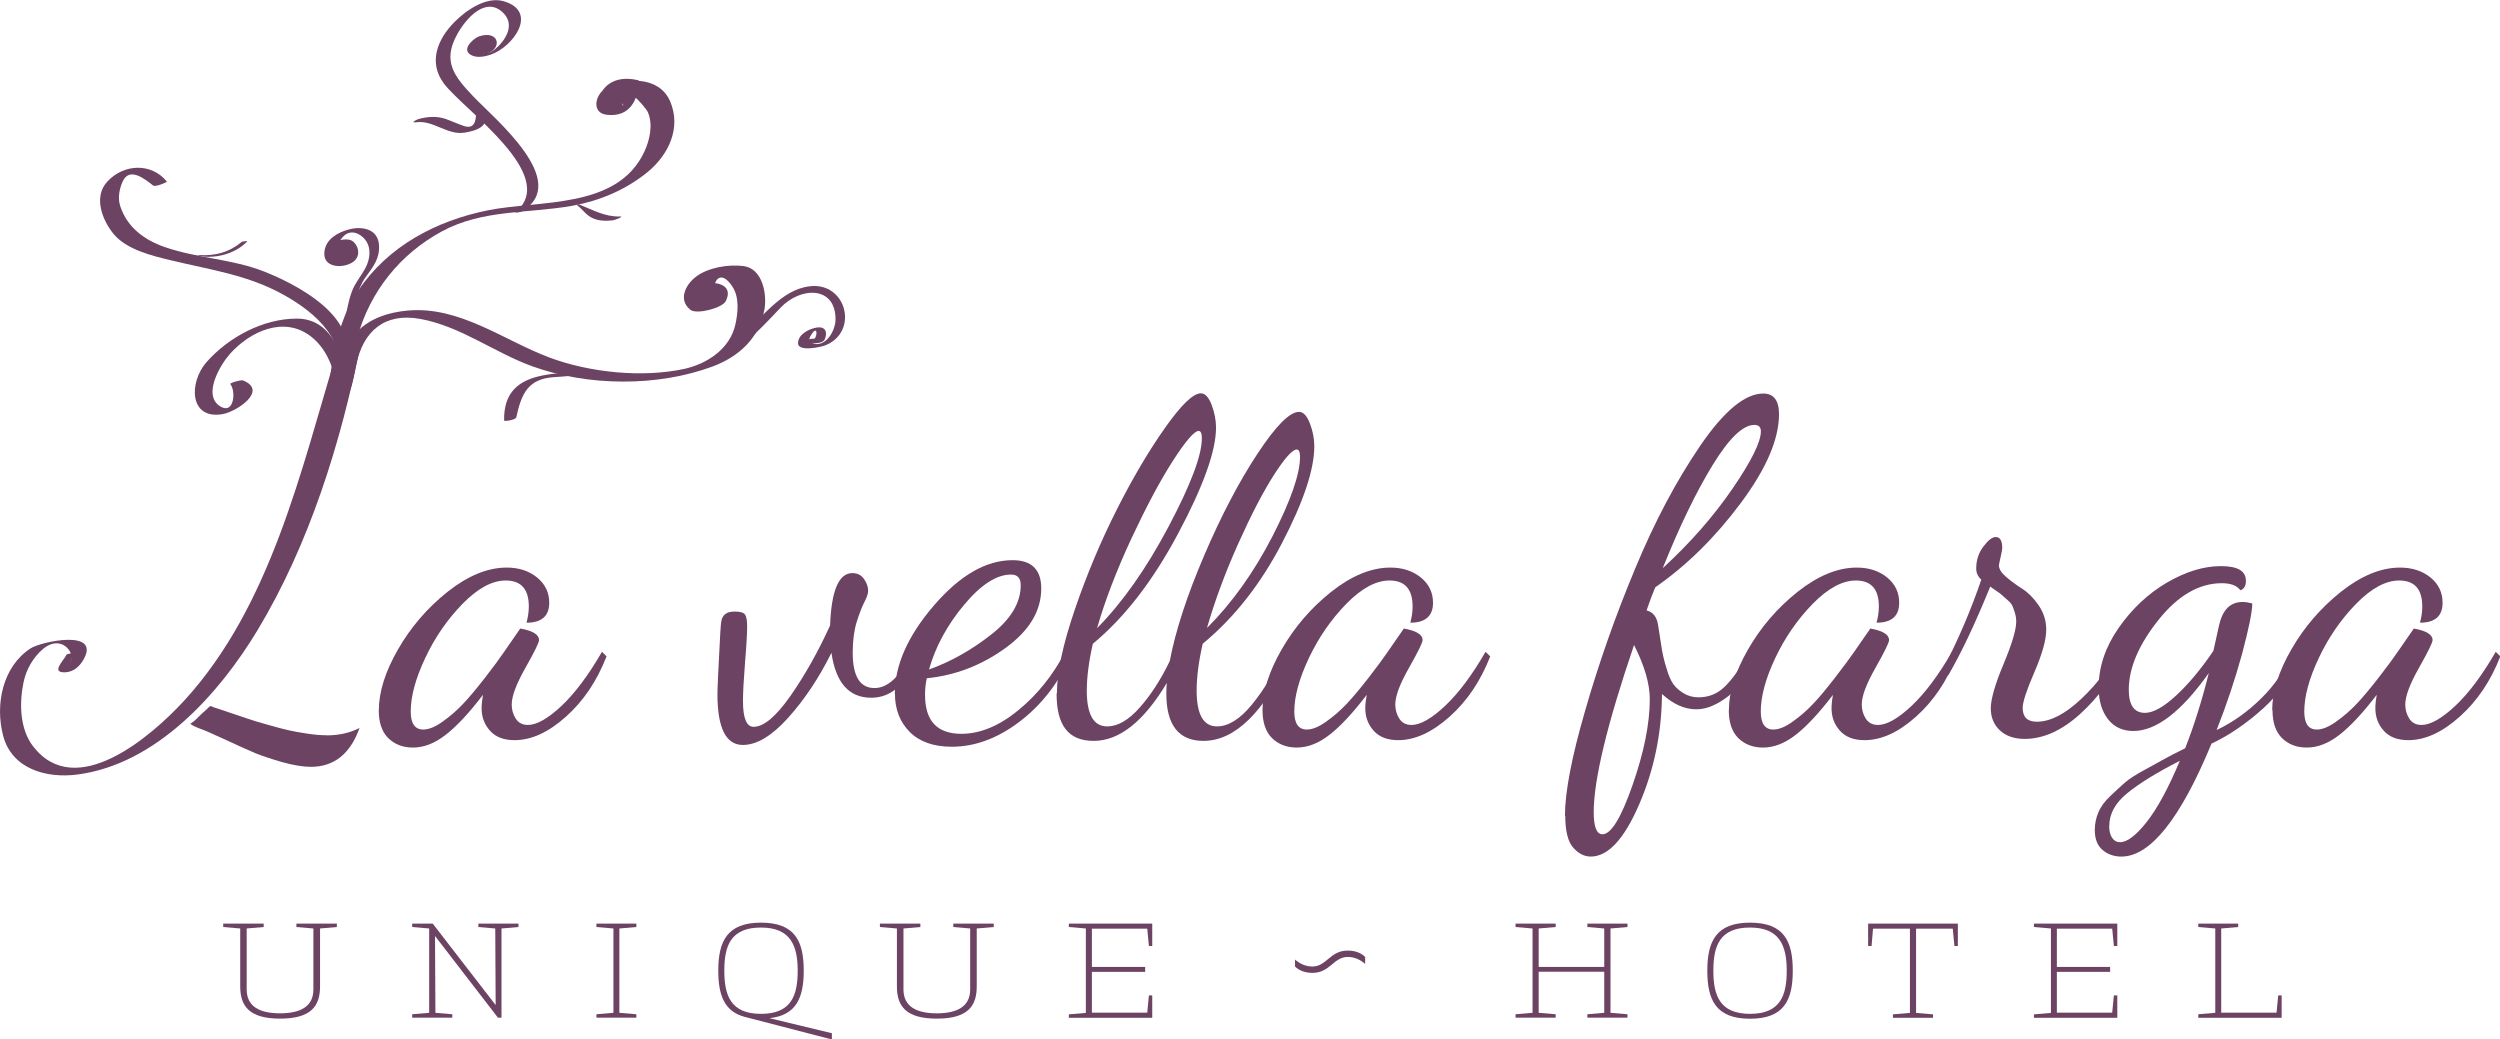 <?xml version="1.0" encoding="UTF-8"?><svg id="Capa_2" xmlns="http://www.w3.org/2000/svg" viewBox="0 0 239.88 99.73"><defs><style>.cls-1{fill:#6d4364;}</style></defs><g id="Capa_1-2"><path class="cls-1" d="M30.71,89.09v5.56c0,1.86-.83,3.09-3.83,3.09s-3.83-1.23-3.83-3.09v-5.56l-1.63-.14v-.33h3.88v.33l-1.63.14v5.85c0,1.64,1.25,2.29,3.2,2.29s3.2-.65,3.2-2.29v-5.85l-1.63-.14v-.33h3.88v.33l-1.63.14Z"/><path class="cls-1" d="M41.18,97.18v-8.09l-1.63-.14v-.33h1.97l6.04,7.82-.04-7.35-1.62-.14v-.33h3.85v.33l-1.63.14v8.56h-.34l-6.04-7.84.04,7.37,1.62.14v.33h-3.85v-.33l1.63-.14Z"/><path class="cls-1" d="M58.86,97.18v-8.09l-1.63-.14v-.33h3.83v.33l-1.63.14v8.09l1.63.14v.33h-3.83v-.33l1.63-.14Z"/><path class="cls-1" d="M73.02,88.53c3.27,0,4.1,1.79,4.1,4.61,0,2.55-.69,4.26-3.23,4.55v.02l5.93,1.43v.6l-8.37-2.17c-1.97-.52-2.53-2.13-2.53-4.43,0-2.82.85-4.61,4.1-4.61ZM73.02,89c-2.91,0-3.52,1.75-3.52,4.14s.62,4.14,3.52,4.14,3.52-1.75,3.52-4.14-.67-4.14-3.52-4.14Z"/><path class="cls-1" d="M93.72,89.09v5.56c0,1.86-.83,3.09-3.83,3.09s-3.83-1.23-3.83-3.09v-5.56l-1.63-.14v-.33h3.88v.33l-1.62.14v5.85c0,1.64,1.25,2.29,3.2,2.29s3.2-.65,3.2-2.29v-5.85l-1.62-.14v-.33h3.88v.33l-1.63.14Z"/><path class="cls-1" d="M104.19,97.18v-8.09l-1.63-.14v-.33h8v2.15h-.32l-.16-1.66h-5.31v3.67h5.11v.47h-5.11v3.92h5.31l.16-1.66h.32v2.15h-8v-.33l1.63-.14Z"/><path class="cls-1" d="M147.64,89.09v3.69h6.29v-3.69l-1.62-.14v-.33h3.85v.33l-1.63.14v8.09l1.63.14v.33h-3.85v-.33l1.62-.14v-3.94h-6.29v3.94l1.63.14v.33h-3.85v-.33l1.63-.14v-8.09l-1.63-.14v-.33h3.85v.33l-1.63.14Z"/><path class="cls-1" d="M167.92,88.53c3.27,0,4.1,1.79,4.1,4.61s-.83,4.61-4.1,4.61-4.1-1.79-4.1-4.61.85-4.61,4.1-4.61ZM167.92,89c-2.91,0-3.52,1.75-3.52,4.14s.62,4.14,3.52,4.14,3.52-1.75,3.52-4.14-.67-4.14-3.52-4.14Z"/><path class="cls-1" d="M187.86,88.62v2.15h-.33l-.16-1.66h-3.52v8.08l1.63.14v.33h-3.85v-.33l1.63-.14v-8.08h-3.54l-.14,1.66h-.33v-2.15h8.62Z"/><path class="cls-1" d="M196.79,97.18v-8.09l-1.63-.14v-.33h8v2.15h-.33l-.16-1.66h-5.31v3.67h5.11v.47h-5.11v3.92h5.31l.16-1.66h.33v2.15h-8v-.33l1.63-.14Z"/><path class="cls-1" d="M210.93,97.65v-.33l1.63-.14v-8.09l-1.63-.14v-.33h3.83v.33l-1.63.14v8.08h5.31l.16-1.66h.33v2.15h-8Z"/><path class="cls-1" d="M130.99,92.49c-.45-.4-1.03-.67-1.66-.67-1.37,0-1.71,1.53-3.39,1.53-.76,0-1.32-.25-1.68-.61v-.67c.45.4,1.03.67,1.66.67,1.37,0,1.7-1.53,3.39-1.53.76,0,1.32.25,1.68.61v.67Z"/><path class="cls-1" d="M31.33,70.55c-.53,0-1.13-.05-1.8-.15-.67-.1-1.25-.2-1.75-.31-.51-.11-1.22-.3-2.13-.56-.92-.26-1.56-.45-1.91-.58-.6-.2-1.21-.41-1.81-.61-.32-.11-.64-.22-.97-.33-.14-.05-.28-.08-.42-.13-.11-.04-.22-.13-.33-.12-.12,0-.29.22-.39.31-.26.23-.52.46-.76.7-.13.13-.26.28-.41.4-.04.03-.39.28-.39.28.46.36,1.17.52,1.7.77.61.28,1.22.56,1.83.83.89.41,1.79.83,2.69,1.21.64.26,1.5.55,2.57.86,1.08.3,2.01.46,2.78.46,2.22,0,3.78-1.24,4.67-3.73-.92.47-1.97.71-3.16.71"/><path class="cls-1" d="M36.35,68.15c0-1.75.61-3.7,1.84-5.84,1.23-2.14,2.81-3.98,4.76-5.53,1.95-1.54,3.84-2.32,5.67-2.32,1.17,0,2.14.32,2.91.95.78.63,1.17,1.44,1.17,2.43,0,1.27-.73,1.91-2.18,1.91.14-.53.22-1.05.22-1.56,0-1.66-.74-2.49-2.22-2.49-1.3,0-2.68.75-4.14,2.24-1.46,1.5-2.66,3.23-3.58,5.2-.93,1.97-1.39,3.68-1.39,5.13,0,1.15.4,1.73,1.2,1.73.53,0,1.15-.25,1.86-.76.71-.5,1.36-1.07,1.95-1.69.59-.62,1.29-1.46,2.11-2.51.81-1.05,1.41-1.86,1.79-2.42l1.6-2.31c1.2.21,1.8.58,1.8,1.11,0,.24-.44,1.13-1.31,2.67-.87,1.54-1.31,2.71-1.31,3.51,0,.5.13.96.39,1.36.26.4.65.6,1.16.6.86,0,1.94-.62,3.24-1.84,1.3-1.23,2.59-2.96,3.87-5.18l.44.44c-.92,2.36-2.21,4.28-3.89,5.78-1.67,1.5-3.32,2.26-4.94,2.26-1.03,0-1.81-.3-2.35-.9-.54-.6-.81-1.32-.81-2.16,0-.36.05-.79.13-1.29-1.33,1.75-2.53,3.03-3.58,3.84-1.05.82-2.1,1.22-3.13,1.22-.98,0-1.77-.31-2.38-.91-.61-.61-.91-1.5-.91-2.69"/><path class="cls-1" d="M68.84,66.59c0-.56.09-2.5.27-5.82.03-.62.07-1.05.13-1.29.06-.24.18-.43.38-.58.19-.15.5-.22.91-.22.5,0,.83.1.96.29.13.19.2.57.2,1.13,0,.62-.06,1.77-.2,3.44-.13,1.67-.2,2.91-.2,3.71,0,1.66.34,2.49,1.02,2.49.98,0,2.16-1,3.56-3,1.39-2,2.65-4.24,3.78-6.73.12-3.35.84-5.02,2.13-5.02.48,0,.85.18,1.12.56.26.37.4.75.4,1.13,0,.27-.12.63-.36,1.09-.24.46-.48,1.1-.74,1.91-.25.82-.38,1.8-.38,2.96,0,2.25.7,3.38,2.09,3.38,1.28,0,2.45-1.1,3.51-3.29l.58.44c-1.07,2.52-2.53,3.78-4.4,3.78-2.14,0-3.41-1.44-3.82-4.31-1.21,2.43-2.6,4.51-4.16,6.24-1.56,1.73-3,2.6-4.34,2.6-1.63,0-2.44-1.63-2.44-4.89"/><path class="cls-1" d="M85.86,66.55c0-2.73,1.25-5.54,3.74-8.44,2.49-2.9,5.01-4.36,7.56-4.36,1.83,0,2.75.91,2.75,2.71,0,2.16-1.15,4.07-3.45,5.73-2.3,1.66-4.81,2.62-7.53,2.89-.12.5-.17,1.04-.17,1.6,0,2.49,1.16,3.73,3.49,3.73,1.8,0,3.63-.76,5.47-2.27,1.84-1.51,3.33-3.38,4.49-5.6l.53.4c-1.18,2.62-2.83,4.73-4.93,6.32-2.1,1.59-4.26,2.39-6.48,2.39-1.76,0-3.11-.48-4.05-1.43-.94-.95-1.41-2.18-1.41-3.68M89.14,64.24c2.07-.74,4.05-1.85,5.95-3.34,1.9-1.48,2.85-3.06,2.85-4.75,0-.68-.31-1.02-.93-1.02-1.39,0-2.89.97-4.51,2.91-1.62,1.94-2.74,4.01-3.36,6.2"/><path class="cls-1" d="M101.41,66.54c0-2.02.58-4.71,1.73-8.08,1.15-3.37,2.5-6.56,4.02-9.57,1.52-3.01,3.06-5.62,4.62-7.83,1.56-2.21,2.7-3.32,3.44-3.32.41,0,.76.37,1.04,1.11.28.74.42,1.47.42,2.18,0,2.22-1.21,5.62-3.64,10.17-2.43,4.56-5.16,8.08-8.18,10.57-.39,1.72-.58,3.22-.58,4.5,0,2.28.65,3.43,1.96,3.43,1.01,0,2.04-.6,3.11-1.8,1.07-1.2,2.03-2.69,2.89-4.47.56-2.94,1.67-6.32,3.31-10.15,1.64-3.83,3.35-7.08,5.11-9.75,1.76-2.67,3.09-4.01,3.98-4.01.42,0,.76.37,1.05,1.11.28.74.42,1.47.42,2.18,0,2.23-1.03,5.32-3.09,9.28s-4.6,7.19-7.62,9.68c-.39,1.72-.58,3.22-.58,4.5,0,2.28.65,3.43,1.95,3.43,1.09,0,2.21-.7,3.35-2.09,1.14-1.4,2.16-3.07,3.04-5.03l.66.36c-2.55,5.43-5.33,8.15-8.35,8.15-2.37,0-3.56-1.52-3.56-4.54,0-.44.02-.79.05-1.02-2.22,3.71-4.56,5.56-7.02,5.56s-3.56-1.52-3.56-4.54M105.28,60.26c2.43-2.46,4.71-5.7,6.84-9.72,2.13-4.02,3.2-6.85,3.2-8.48,0-.47-.1-.71-.31-.71-.41,0-1.24.96-2.47,2.87-1.23,1.91-2.55,4.4-3.98,7.45-1.42,3.06-2.52,5.92-3.29,8.59M115.81,60.26c2.43-2.43,4.52-5.37,6.29-8.81,1.76-3.44,2.64-5.98,2.64-7.61,0-.48-.11-.71-.31-.71-.42,0-1.14.81-2.18,2.42-1.04,1.62-2.18,3.81-3.42,6.57-1.24,2.76-2.25,5.47-3.02,8.14"/><path class="cls-1" d="M121.14,68.15c0-1.75.61-3.7,1.84-5.84,1.23-2.14,2.81-3.98,4.76-5.53,1.95-1.54,3.84-2.32,5.67-2.32,1.17,0,2.14.32,2.92.95.78.63,1.17,1.44,1.17,2.43,0,1.27-.73,1.91-2.18,1.91.15-.53.22-1.05.22-1.56,0-1.66-.74-2.49-2.22-2.49-1.3,0-2.68.75-4.14,2.24-1.46,1.5-2.66,3.23-3.59,5.2-.93,1.97-1.4,3.68-1.4,5.13,0,1.15.4,1.73,1.2,1.73.53,0,1.15-.25,1.86-.76.71-.5,1.36-1.07,1.95-1.69.59-.62,1.29-1.46,2.11-2.51.81-1.05,1.41-1.86,1.79-2.42l1.6-2.31c1.2.21,1.8.58,1.8,1.11,0,.24-.44,1.13-1.31,2.67-.88,1.54-1.31,2.71-1.31,3.51,0,.5.13.96.39,1.36.26.4.65.6,1.16.6.86,0,1.94-.62,3.24-1.84,1.3-1.23,2.59-2.96,3.87-5.18l.45.44c-.92,2.36-2.21,4.28-3.89,5.78-1.68,1.5-3.33,2.26-4.94,2.26-1.03,0-1.81-.3-2.35-.9-.54-.6-.81-1.32-.81-2.16,0-.36.05-.79.14-1.29-1.33,1.75-2.53,3.03-3.58,3.84-1.05.82-2.1,1.22-3.13,1.22-.98,0-1.77-.31-2.38-.91-.61-.61-.91-1.5-.91-2.69"/><path class="cls-1" d="M150.16,78.28c0-2.28.65-5.67,1.96-10.17,1.3-4.5,2.88-9.01,4.76-13.51,1.86-4.5,3.95-8.44,6.24-11.8,2.29-3.36,4.32-5.04,6.07-5.04,1,0,1.51.66,1.51,1.98,0,2.4-1.22,5.24-3.67,8.53-2.45,3.29-5.18,5.98-8.2,8.08-.21.47-.49,1.21-.84,2.22.62.15.99.62,1.11,1.42.15,1.01.27,1.77.36,2.31.09.53.23,1.15.45,1.84.2.7.43,1.2.67,1.53.24.32.56.61.98.86.42.25.89.38,1.42.38.98,0,1.81-.34,2.51-1.02.7-.68,1.5-1.79,2.42-3.33l.67.44c-.71,1.66-1.61,2.92-2.71,3.77-1.1.86-2.13,1.29-3.11,1.29-1.12,0-2.22-.49-3.29-1.47-.03,3.76-.76,7.3-2.2,10.62-1.44,3.32-2.98,4.98-4.64,4.98-.62,0-1.18-.29-1.69-.87-.5-.58-.75-1.59-.75-3.04M152.92,77.92c0,1.42.28,2.13.84,2.13.83,0,1.79-1.58,2.89-4.73,1.1-3.16,1.65-5.9,1.65-8.24,0-1.48-.51-3.21-1.51-5.19-2.58,7.58-3.87,12.93-3.87,16.03M159.54,54.52c2.67-2.45,4.9-5.01,6.71-7.65,1.81-2.65,2.71-4.47,2.71-5.48,0-.41-.21-.62-.62-.62-1.1,0-2.43,1.28-4,3.84-1.57,2.56-3.17,5.86-4.8,9.91"/><path class="cls-1" d="M165.89,68.15c0-1.75.61-3.7,1.84-5.84,1.23-2.14,2.81-3.98,4.76-5.53,1.95-1.54,3.84-2.32,5.67-2.32,1.17,0,2.14.32,2.91.95.78.63,1.16,1.44,1.16,2.43,0,1.27-.72,1.91-2.17,1.91.14-.53.22-1.05.22-1.56,0-1.66-.74-2.49-2.21-2.49-1.29,0-2.68.75-4.14,2.24-1.46,1.5-2.66,3.23-3.59,5.2-.93,1.97-1.39,3.68-1.39,5.13,0,1.15.4,1.73,1.2,1.73.53,0,1.16-.25,1.86-.76.71-.5,1.36-1.07,1.95-1.69.59-.62,1.29-1.46,2.1-2.51.81-1.05,1.41-1.86,1.8-2.42l1.6-2.31c1.2.21,1.8.58,1.8,1.11,0,.24-.44,1.13-1.31,2.67-.88,1.54-1.31,2.71-1.31,3.51,0,.5.13.96.39,1.36.26.4.65.6,1.16.6.86,0,1.94-.62,3.24-1.84,1.3-1.23,2.59-2.96,3.87-5.18l.44.44c-.92,2.36-2.21,4.28-3.89,5.78-1.67,1.5-3.32,2.26-4.95,2.26-1.02,0-1.81-.3-2.35-.9-.54-.6-.81-1.32-.81-2.16,0-.36.04-.79.14-1.29-1.34,1.75-2.53,3.03-3.58,3.84-1.05.82-2.1,1.22-3.13,1.22-.98,0-1.77-.31-2.38-.91-.61-.61-.91-1.5-.91-2.69"/><path class="cls-1" d="M186.51,64.06c1.42-2.75,2.62-5.57,3.6-8.44-.33-.3-.49-.65-.49-1.07,0-.8.23-1.5.69-2.11.46-.61.85-.91,1.18-.91.42,0,.63.35.63,1.06,0,.12-.05.41-.16.87-.1.46-.16.72-.16.78,0,.36.24.73.71,1.13.47.4.98.78,1.54,1.13.56.36,1.08.88,1.56,1.58.48.7.73,1.47.73,2.33,0,.98-.38,2.33-1.13,4.07-.75,1.73-1.13,2.88-1.13,3.44,0,.89.45,1.33,1.36,1.33,1.3,0,2.73-.74,4.29-2.22,1.56-1.48,2.64-2.95,3.27-4.4l.58.44c-.92,2.04-2.25,3.86-4,5.45-1.75,1.58-3.52,2.38-5.31,2.38-1.01,0-1.8-.28-2.38-.82-.58-.55-.87-1.25-.87-2.11s.4-2.3,1.22-4.24c.81-1.94,1.22-3.3,1.22-4.07,0-.3-.04-.58-.13-.87-.09-.28-.17-.5-.24-.67-.08-.16-.23-.35-.47-.55l-.49-.44c-.09-.09-.29-.24-.6-.45-.31-.21-.5-.34-.56-.4-1.45,3.56-2.79,6.4-4.04,8.53l-.4-.76Z"/><path class="cls-1" d="M201,79.65c0-.59.11-1.16.34-1.69.22-.54.6-1.06,1.13-1.56.53-.51,1-.94,1.4-1.29.4-.36,1.04-.77,1.93-1.25l1.87-1.03c.36-.21,1.02-.55,2-1.03.83-2.1,1.59-4.5,2.27-7.22-2.63,3.71-5.05,5.56-7.24,5.56-1.04,0-1.85-.38-2.44-1.14-.59-.76-.89-1.77-.89-3.03,0-1.98.64-3.89,1.93-5.74,1.29-1.84,2.84-3.29,4.64-4.34,1.81-1.05,3.53-1.57,5.16-1.57s2.4.47,2.4,1.42c0,.48-.18.78-.53.9-.33-.45-.92-.68-1.78-.68-2.19,0-4.23,1.19-6.11,3.56-1.88,2.37-2.82,4.6-2.82,6.67,0,1.47.52,2.21,1.55,2.21.8,0,1.8-.56,3-1.67,1.2-1.11,2.39-2.54,3.57-4.28l.53-2.39c.33-1.53,1.08-2.3,2.27-2.3.27,0,.58.05.93.14,0,.8-.33,2.4-.97,4.81-.66,2.41-1.47,4.85-2.45,7.34,1.54-.73,2.97-1.75,4.29-3.05,1.32-1.3,2.3-2.76,2.96-4.36l.58.45c-.62,1.79-1.74,3.41-3.36,4.88-1.62,1.46-3.27,2.59-4.96,3.38-2.99,7.23-5.88,10.84-8.65,10.84-.7,0-1.3-.21-1.8-.63-.5-.42-.75-1.06-.75-1.9M202.38,79.25c0,.47.09.85.28,1.14.19.28.44.42.76.42.69,0,1.54-.65,2.56-1.94,1.02-1.29,2.08-3.25,3.18-5.87-2.16,1.1-3.84,2.13-5.01,3.08-1.18.95-1.76,2-1.76,3.17"/><path class="cls-1" d="M218.02,68.15c0-1.75.61-3.7,1.84-5.84,1.23-2.14,2.82-3.98,4.76-5.53,1.95-1.54,3.84-2.32,5.67-2.32,1.16,0,2.14.32,2.92.95.77.63,1.16,1.44,1.16,2.43,0,1.27-.72,1.91-2.17,1.91.15-.53.22-1.05.22-1.56,0-1.66-.74-2.49-2.21-2.49-1.3,0-2.68.75-4.14,2.24-1.46,1.5-2.65,3.23-3.58,5.2-.93,1.97-1.39,3.68-1.39,5.13,0,1.15.4,1.73,1.2,1.73.53,0,1.15-.25,1.86-.76.71-.5,1.36-1.07,1.95-1.69.59-.62,1.29-1.46,2.11-2.51.81-1.05,1.41-1.86,1.79-2.42l1.6-2.31c1.2.21,1.8.58,1.8,1.11,0,.24-.44,1.13-1.31,2.67-.87,1.54-1.31,2.71-1.31,3.51,0,.5.13.96.39,1.36.26.4.65.6,1.17.6.86,0,1.94-.62,3.25-1.84,1.3-1.23,2.59-2.96,3.87-5.18l.44.44c-.92,2.36-2.21,4.28-3.89,5.78-1.67,1.5-3.32,2.26-4.94,2.26-1.03,0-1.81-.3-2.35-.9-.54-.6-.81-1.32-.81-2.16,0-.36.04-.79.13-1.29-1.34,1.75-2.53,3.03-3.58,3.84-1.05.82-2.1,1.22-3.13,1.22-.98,0-1.77-.31-2.38-.91-.61-.61-.91-1.5-.91-2.69"/><path class="cls-1" d="M31.93,36.52c4.26-4.95-2.52-8.87-6.62-10.48-3.04-1.19-6.4-1.26-9.49-2.33-1.97-.68-3.61-1.89-4.28-3.92-.25-.77-.1-1.61.21-2.33.65-1.54,2.21-.23,2.94.34.22.17,1.37-.32,1.32-.38-1.5-1.83-4.14-1.7-5.71,0-1.37,1.47-.48,3.71.59,5.02,1.24,1.52,3.76,2.12,5.56,2.55,3.82.92,7.37,1.39,10.84,3.34,2.88,1.61,6.57,4.64,4.5,8.23,0,.01.12,0,.15-.03h0Z"/><path class="cls-1" d="M6.35,62.87c-.26.54-1.51,1.7-.09,1.64.83-.04,1.41-.59,1.79-1.29,1.58-2.88-4.12-1.66-5.13-1-2.69,1.77-3.4,5.4-2.62,8.37.84,3.21,4.17,4.11,7.11,3.73,7.56-.98,13.6-7.71,17.3-13.85,4.95-8.21,8-17.98,9.86-27.33.02-.09-2.06.02-2.23.57-3.46,11.42-6.35,24.43-14.65,33.5-3.15,3.43-10.42,9.74-14.53,4.38-1.28-1.67-1.31-4.17-.9-6.13.26-1.23.92-2.39,1.88-3.2,1.25-1.05,2.5-.41,2.76.76-.24,1.09-.25,1.13-.03.1.12-.09.18-.23.18-.4.03-.07-.62-.02-.7.13h0Z"/><path class="cls-1" d="M32.77,38.22c.7-2.99-.48-7.66-4.29-7.65-3.23,0-6.54,1.78-8.65,4.16-1.73,1.95-1.69,5.59,1.56,5,1.31-.24,4.38-2.25,1.92-3.23-.18-.07-1.29.24-1.21.35.56.72.35,2.91-.92,2.17-1.84-1.07,0-4.07.88-5.06,1.97-2.2,5.21-3.66,7.77-1.68,1.82,1.4,2.46,3.85,2.63,6.02,0,.04.3-.02.31-.08h0Z"/><path class="cls-1" d="M31.53,42.1c1.36-3.16,1.84-6.49,2.77-9.78,1.24-4.39,4.1-7.96,8.12-10.13,3.88-2.1,8.28-1.7,12.47-2.44,2.62-.47,5.12-1.52,7.2-3.2,2.05-1.66,3.31-4.27,2.21-6.83-1.05-2.43-4.25-2.32-6.18-1.24-1.01.57-1.4,2.35.08,2.53,2.22.27,3.01-1.38,3.13-3.25-.02-.02-.04-.04-.06-.05-1.65-.41-3.17,0-3.81,1.65-.07.19,1.31-.04,1.5-.29.12-.15.23-.3.35-.46.48-.65.4-.53-.25.37-.05.55-.21,1.07-.5,1.54,1.07-1.73,1.61.44,1.01-.76-.11-.21-.09-.46-.07-.69.1-1.45,2.44,1.17,2.67,1.71.51,1.2.17,2.67-.35,3.79-2.59,5.53-10.05,4.61-15.01,5.61-4.98,1.01-9.58,3.43-12.46,7.73-2.75,4.1-2.77,9.55-3.23,14.28,0,.04.38-.02.41-.09h0Z"/><path class="cls-1" d="M33.33,30.76c.75-1.34.86-2.93,1.77-4.19.71-.98,1.33-1.74,1.27-3-.07-1.61-1.61-1.89-2.87-1.56-1.07.27-2.22.92-2.37,2.11-.21,1.62,1.8,1.67,2.74,1.02.68-.47.63-1.35.09-1.9-.37-.37-.95-.27-1.41-.19-.5.09-1.01.29-1.27.75-.37.64.19,1.23.79,1.21.88-.03,2.78-1.48,1.13-1.92-1.04-.28-2.05.72-1.34,1.69.19.26,1.07-.12,1.27-.25.32-.2.43-.65.4-1.01-.01-.15-1.32.05-1.33.34-.02.3-.04.56,0,.86.04.26,1.19-.18,1.31-.29.02-.02.05-.04.07-.07,0-.02,0-.03.01-.04-.02-.06-.04-.12-.06-.18-.03-.04-.06-.05-.11-.05-.03,0-.07,0-.1,0-.26-.02-1.13.08-1.21.39-.31,1.19,1.36.64,1.79.09.06-.08-.67.04-.77.1.2-.11.3-.29.3-.53-.41.13-.81.26-1.22.39,0,.05,0,.11,0,.16.44-.1.88-.2,1.31-.29-.04-.3-.02-.56,0-.86-.44.11-.89.23-1.33.34.02.25-.02.67-.26.82.42-.08.84-.16,1.27-.25-.12-.17-.42-1.04-.13-1.16-.38.07-.76.15-1.14.22.33.09.48.28.53.62-.04.13-.08.26-.12.39.39-.02.48-.18.27-.47,0-.1-.02-.2-.03-.3.25-.42.21-.51-.12-.25.36.11.52.49.62.8.16.48-.48.7.03.82-.36-.08-.58-.57-.69-.88-.21-.56.13-1.13.49-1.52.69-.75,1.62-.37,2.13.28.63.8.46,1.9.02,2.72-.42.79-.98,1.4-1.3,2.26-.33.89-.5,1.9-.67,2.83,0,.02.22-.01.25-.05h0Z"/><path class="cls-1" d="M50.08,20.27c4.77-2.81-2.62-8.86-4.66-11.01-1.83-1.93-3-3.35-1.55-5.97.84-1.52,2.75-3.71,4.42-2.05,1.17,1.16.21,2.65-.81,3.5-.78.6-1.28.52-1.5-.22.21-.12.41-.24.62-.36-.29.16-.45.39-.49.71-.16,0-.85.29-.67.3.57.02,2.12-.26,1.74-1.14-.02-.03-.05-.04-.09-.04-.64-.06-1.23.07-1.77.45-.82.57.78.84,1.09.78,1.89-.36,1.57-2.38-.42-1.74-.47.15-1.65,1.13-.95,1.69.56.45,1.4.29,2.05.07,2.17-.75,4.6-4.13,1.25-5.12-1.69-.5-3.66.9-4.74,2-1.67,1.69-2.5,3.9-1.01,5.89,1.93,2.57,11.12,8.81,6.88,12.35-.13.11.52-.02.62-.08h0Z"/><path class="cls-1" d="M45.68,10.92c-.02.74-.2,1.49-1.16,1.17-.58-.19-1.14-.46-1.71-.66-.87-.31-1.73-.25-2.61-.02-.26.07-.88.4-.24.32,1.61-.21,2.97,1.25,4.59,1,1.1-.17,2.56-.6,1.84-1.99-.06-.11-.71.05-.71.18h0Z"/><path class="cls-1" d="M58.15,18.68s.05-.01.03-.01c0,0-.05.01-.03.01h0Z"/><path class="cls-1" d="M57.23,18.82s.07-.02.04-.02c-.01,0-.07.02-.04.02h0Z"/><path class="cls-1" d="M55.33,19.66c.54.38.85.93,1.45,1.23.62.32,1.36.33,2.04.25.15-.02,1.17-.39.64-.37-1.45.04-2.61-.65-3.94-1.17-.04-.01-.21.05-.19.06h0Z"/><path class="cls-1" d="M19,24.54c1.59.34,3.62-.18,4.74-1.4.02-.02-.47,0-.57.09-1.18.98-2.49,1.32-4.01,1.25-.03,0-.19.05-.15.06h0Z"/><path class="cls-1" d="M32.02,39.74c1.54-1.25,1.79-2.85,2.16-4.71.65-3.27,2.74-5.05,6.14-4.43,3.92.72,7.12,3.24,10.79,4.56,5.33,1.91,11.98,1.97,17.28,0,2.53-.95,4.47-2.73,4.96-5.46.26-1.46-.17-3.93-2-4.17-1.43-.19-3.41.13-4.58,1.03-.99.75-1.73,2.21-.52,3.17.6.47,3.06-.17,3.39-.84,1.44-2.89-5.51-1.77-3.32.35.31.3,2.43-.24,2.31-.59-.16-.45-.38-.82.03-1.22-.3.15-.6.3-.91.45-1.96.63.35.71-1.04,1.61.82-.21,1.63-.42,2.45-.63-1.3-.18-.54-3.88,1.12-1.35.68,1.03.53,2.49.28,3.63-.52,2.34-2.72,3.78-4.92,4.26-4.02.86-9.02.35-12.88-1.08-4.44-1.66-8.66-4.98-13.66-4.52-1.82.17-3.54.71-4.85,2.03-2.13,2.15-.67,5.69-2.43,7.95,0,.01.17,0,.2-.03h0Z"/><path class="cls-1" d="M67.04,35.4c3.45-1.11,5.44-3.34,7.87-5.89,1.93-2.02,5.28-2.09,5.26,1.15,0,1.02-.91,2.77-2.3,2.27-.43-.16-.13-.66.01-.87.66-1,.52.56.15.45-.26-.08-.97.3-.96.31.37.13,1.86.3,2.08-.29.33-.89-.14-1.28-.99-1.06-.69.18-1.56.65-1.59,1.44-.03.89,2.21.39,2.61.23,3.27-1.3,2.04-6.11-1.5-5.67-1.4.17-2.54.96-3.57,1.88-2.43,2.18-3.95,4.7-7.09,6.05-.03.01.01,0,.02,0h0Z"/><path class="cls-1" d="M57.12,35.55c-3.57.43-8.84-.31-8.75,4.79,0,.13,1.12-.05,1.17-.3.49-2.25,1.11-3.68,3.59-3.85,1.34-.09,2.67-.17,3.95-.56.1-.03.2-.11.03-.09h0Z"/></g></svg>